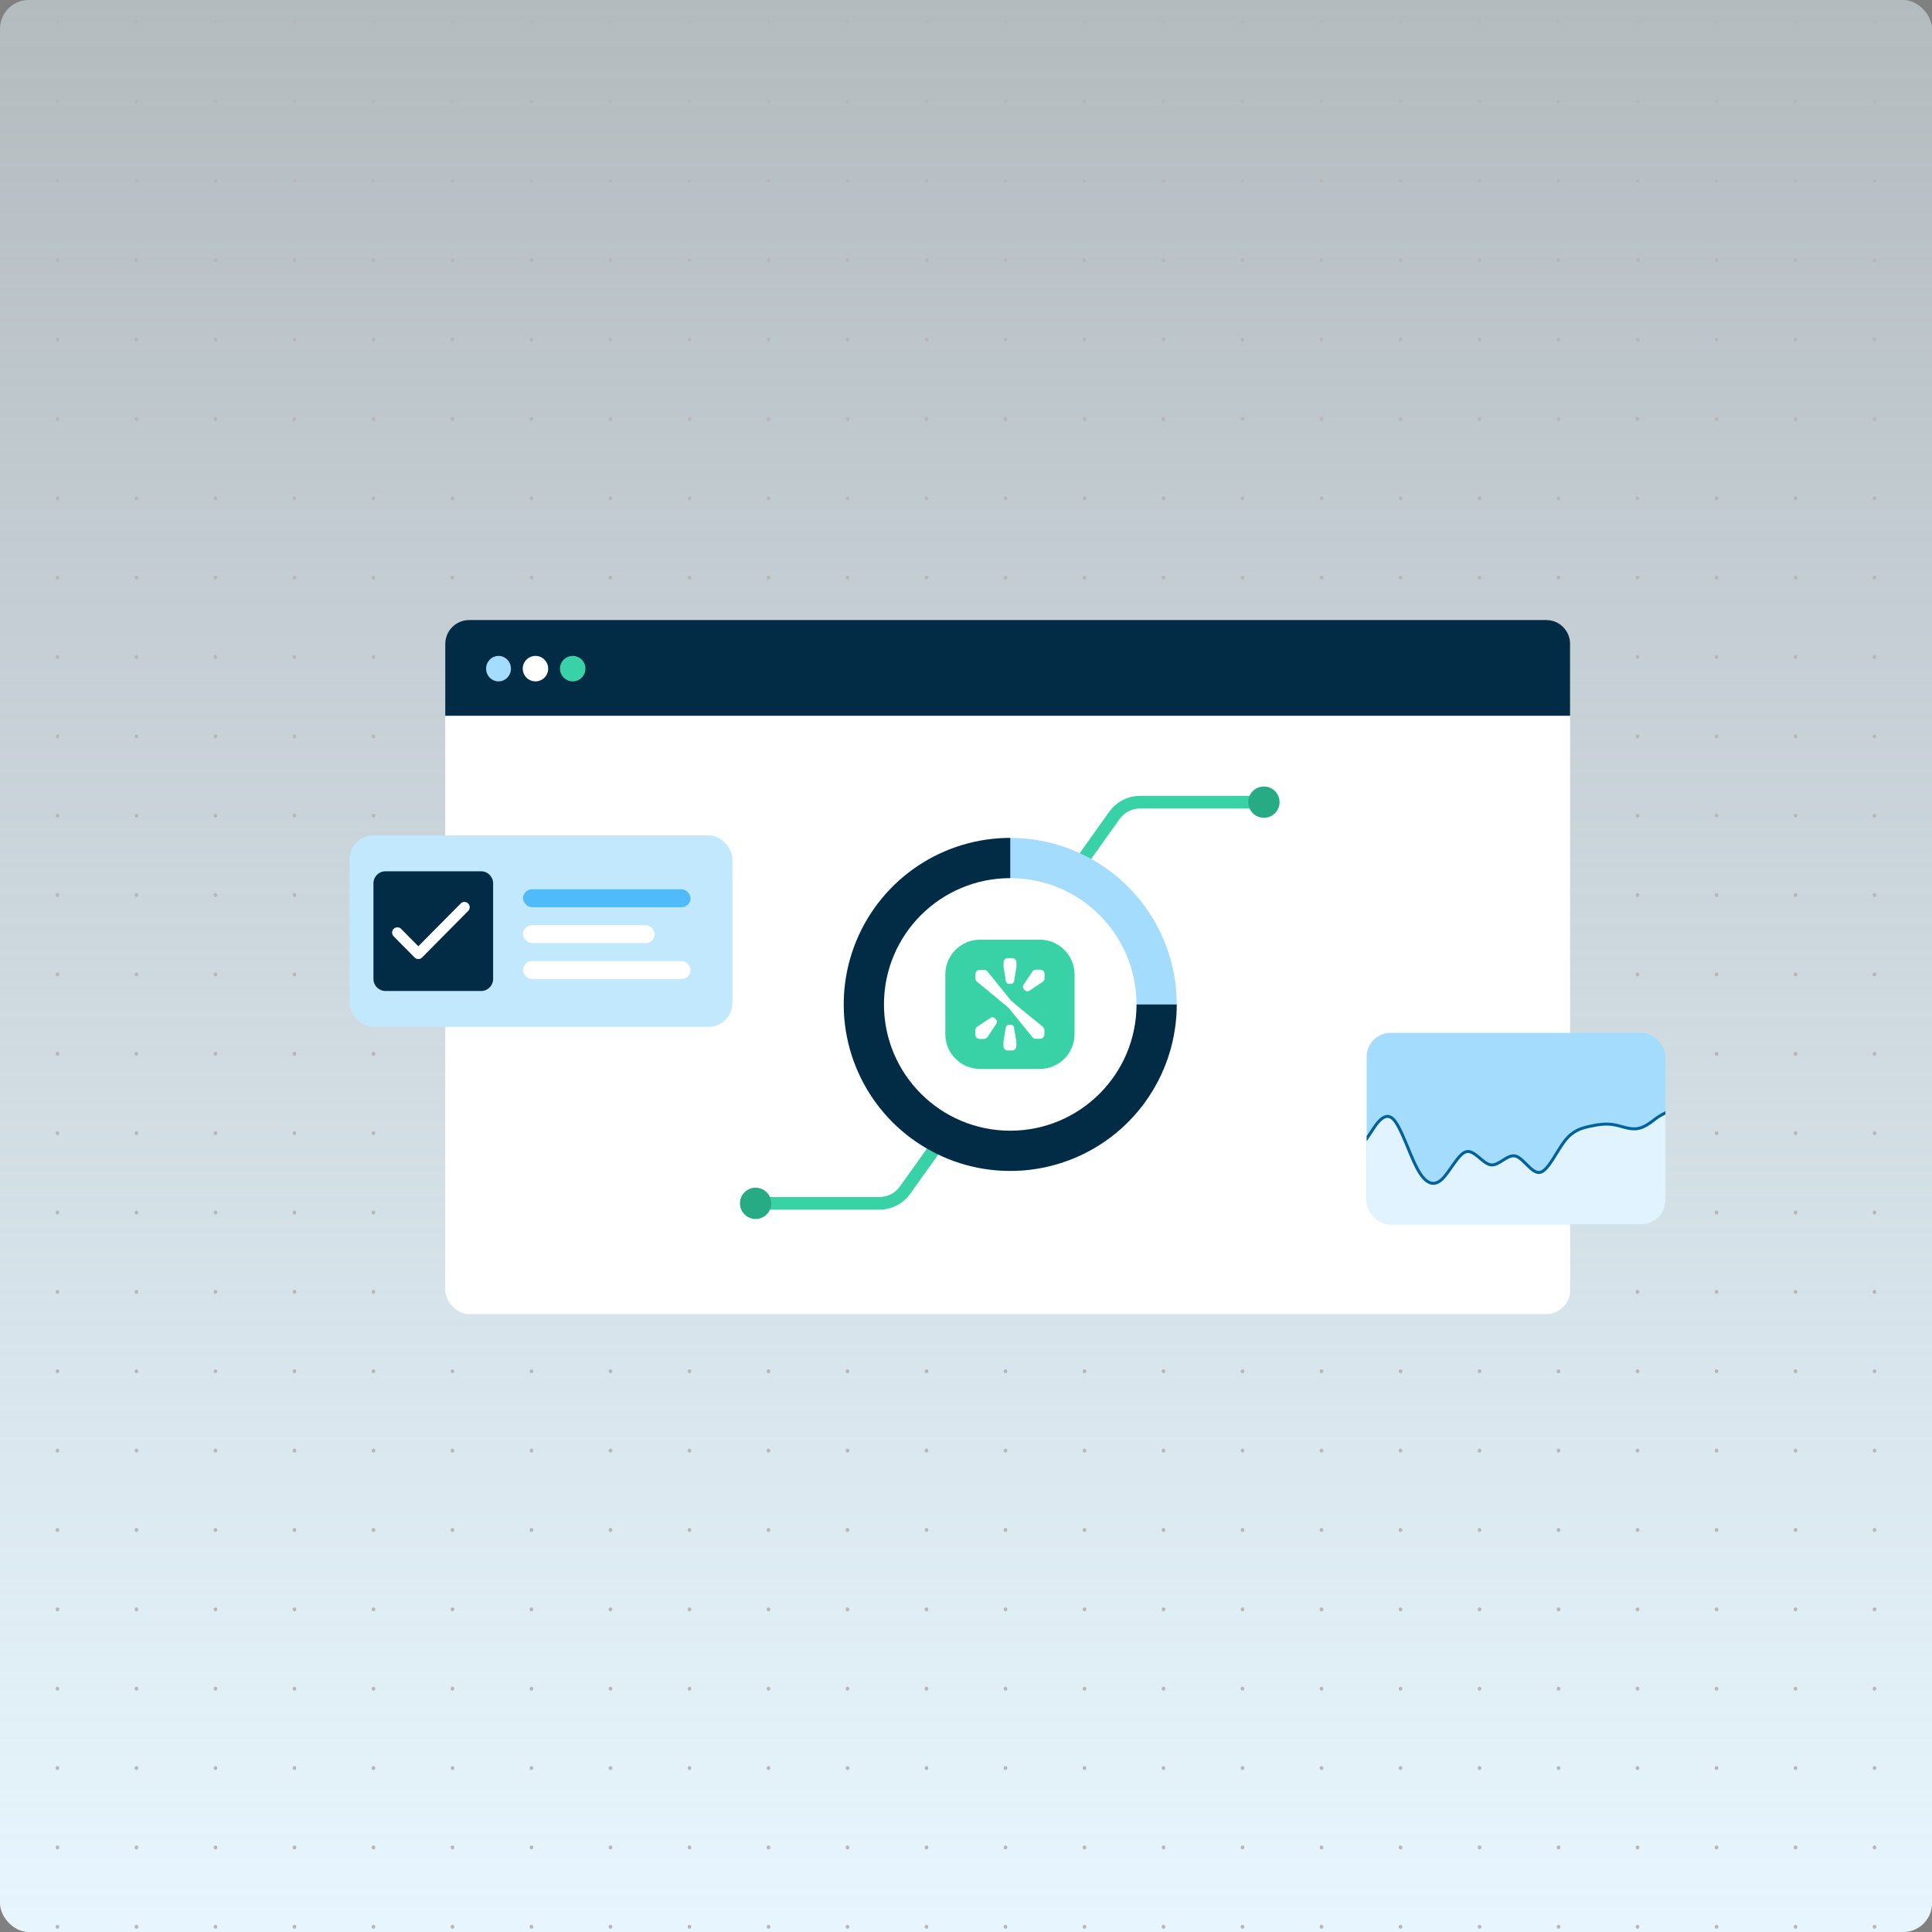<svg width="538" height="538" viewBox="0 0 538 538" fill="none" xmlns="http://www.w3.org/2000/svg">
<rect x="0" y="0" width="538" height="538" fill="#808080" stroke="none"/>
<g clip-path="url(#clip0_6495_38129)">
<rect width="538" height="538" rx="8" fill="url(#paint0_linear_6495_38129)"/>
<path d="M16 -16L16 555" stroke="#B7B7B7" stroke-linecap="round" stroke-linejoin="round" stroke-dasharray="0.1 22"/>
<path d="M38 -16V555" stroke="#B7B7B7" stroke-linecap="round" stroke-linejoin="round" stroke-dasharray="0.1 22"/>
<path d="M60 -16L60 555" stroke="#B7B7B7" stroke-linecap="round" stroke-linejoin="round" stroke-dasharray="0.1 22"/>
<path d="M82 -16V555" stroke="#B7B7B7" stroke-linecap="round" stroke-linejoin="round" stroke-dasharray="0.1 22"/>
<path d="M104 -16V555" stroke="#B7B7B7" stroke-linecap="round" stroke-linejoin="round" stroke-dasharray="0.1 22"/>
<path d="M126 -16V555" stroke="#B7B7B7" stroke-linecap="round" stroke-linejoin="round" stroke-dasharray="0.1 22"/>
<path d="M148 -16V555" stroke="#B7B7B7" stroke-linecap="round" stroke-linejoin="round" stroke-dasharray="0.1 22"/>
<path d="M170 -16V555" stroke="#B7B7B7" stroke-linecap="round" stroke-linejoin="round" stroke-dasharray="0.1 22"/>
<path d="M192 -16V555" stroke="#B7B7B7" stroke-linecap="round" stroke-linejoin="round" stroke-dasharray="0.1 22"/>
<path d="M214 -16V555" stroke="#B7B7B7" stroke-linecap="round" stroke-linejoin="round" stroke-dasharray="0.1 22"/>
<path d="M236 -16V555" stroke="#B7B7B7" stroke-linecap="round" stroke-linejoin="round" stroke-dasharray="0.1 22"/>
<path d="M258 -16V555" stroke="#B7B7B7" stroke-linecap="round" stroke-linejoin="round" stroke-dasharray="0.1 22"/>
<path d="M280 -16V555" stroke="#B7B7B7" stroke-linecap="round" stroke-linejoin="round" stroke-dasharray="0.1 22"/>
<path d="M302 -16V555" stroke="#B7B7B7" stroke-linecap="round" stroke-linejoin="round" stroke-dasharray="0.1 22"/>
<path d="M324 -16V555" stroke="#B7B7B7" stroke-linecap="round" stroke-linejoin="round" stroke-dasharray="0.1 22"/>
<path d="M346 -16V555" stroke="#B7B7B7" stroke-linecap="round" stroke-linejoin="round" stroke-dasharray="0.1 22"/>
<path d="M368 -16V555" stroke="#B7B7B7" stroke-linecap="round" stroke-linejoin="round" stroke-dasharray="0.1 22"/>
<path d="M390 -16V555" stroke="#B7B7B7" stroke-linecap="round" stroke-linejoin="round" stroke-dasharray="0.1 22"/>
<path d="M412 -16V555" stroke="#B7B7B7" stroke-linecap="round" stroke-linejoin="round" stroke-dasharray="0.1 22"/>
<path d="M434 -16V555" stroke="#B7B7B7" stroke-linecap="round" stroke-linejoin="round" stroke-dasharray="0.1 22"/>
<path d="M456 -16V555" stroke="#B7B7B7" stroke-linecap="round" stroke-linejoin="round" stroke-dasharray="0.1 22"/>
<path d="M478 -16V555" stroke="#B7B7B7" stroke-linecap="round" stroke-linejoin="round" stroke-dasharray="0.1 22"/>
<path d="M500 -16V555" stroke="#B7B7B7" stroke-linecap="round" stroke-linejoin="round" stroke-dasharray="0.1 22"/>
<path d="M522 -16V555" stroke="#B7B7B7" stroke-linecap="round" stroke-linejoin="round" stroke-dasharray="0.1 22"/>
<rect x="123.988" y="172.653" width="313.233" height="193.272" rx="6.665" fill="white"/>
<g clip-path="url(#clip1_6495_38129)">
<rect x="380.574" y="287.616" width="83.812" height="53.524" rx="2.489" fill="#A4DCFD"/>
<path d="M381.714 314.785L380.574 316.548V339.274C380.574 340.649 381.689 341.764 383.064 341.764H461.897C463.272 341.764 464.387 340.649 464.387 339.274V309.815H464.156C463.221 309.815 462.351 310.297 461.856 311.09C461.745 311.267 461.611 311.428 461.449 311.559C460.229 312.546 457.944 313.854 455.813 314.265C453.533 314.705 451.253 313.58 448.973 313.205C446.693 312.829 444.413 313.203 442.133 313.71C439.853 314.218 437.573 314.859 435.293 317.806C433.013 320.753 430.733 326.006 428.453 326.43C426.173 326.855 423.893 322.451 421.613 321.9C419.333 321.348 417.053 324.648 414.774 324.343C412.494 324.039 410.214 320.129 407.934 320.691C405.654 321.253 403.374 326.286 401.094 328.373C398.814 330.461 396.534 329.602 394.254 325.378C391.974 321.154 389.694 313.563 387.414 311.531C385.134 309.498 382.854 313.023 381.714 314.785Z" fill="#E0F3FE"/>
<path d="M379.538 318.632L382.129 314.769C383.268 312.998 385.546 309.455 387.824 311.498C390.102 313.541 392.38 321.17 394.658 325.416C396.936 329.662 399.214 330.525 401.492 328.427C403.769 326.329 406.047 321.27 408.325 320.705C410.603 320.14 412.881 324.07 415.159 324.376C417.437 324.682 419.715 321.365 421.993 321.92C424.271 322.475 426.549 326.901 428.827 326.474C431.105 326.047 433.382 320.768 435.66 317.806C437.938 314.843 440.216 314.199 442.494 313.689C444.772 313.178 447.05 312.803 449.328 313.181C451.606 313.558 453.884 314.689 456.162 314.246C457.689 313.95 459.217 312.946 460.401 312.012C461.394 311.23 462.442 310.516 463.593 309.995L464.906 309.4" stroke="#03629A" stroke-width="0.83"/>
</g>
<rect x="97.331" y="232.634" width="106.633" height="53.316" rx="6.665" fill="#C2E8FE"/>
<path d="M103.995 245.963C103.995 244.123 105.487 242.631 107.327 242.631H133.986C135.826 242.631 137.318 244.123 137.318 245.963V272.621C137.318 274.462 135.826 275.954 133.986 275.954H107.327C105.487 275.954 103.995 274.462 103.995 272.621V245.963Z" fill="#022C45"/>
<path d="M129.331 252.628L116.494 265.594L110.659 259.7" stroke="white" stroke-width="2.939" stroke-linecap="round" stroke-linejoin="round"/>
<rect x="145.648" y="247.629" width="46.652" height="4.998" rx="2.499" fill="#4FBBFB"/>
<rect x="145.648" y="267.623" width="46.652" height="4.998" rx="2.499" fill="white"/>
<rect x="145.648" y="257.626" width="36.655" height="4.998" rx="2.499" fill="white"/>
<path d="M298.54 243.6L310.353 227.029C311.988 224.735 314.631 223.373 317.448 223.373H351.857" stroke="#38D2A6" stroke-width="3.527"/>
<path d="M327.691 279.699C327.691 268.624 323.727 257.915 316.516 249.509C309.305 241.103 299.323 235.556 288.377 233.872C277.431 232.187 266.243 234.476 256.838 240.324C247.433 246.173 240.432 255.194 237.102 265.757C233.772 276.32 234.332 287.725 238.682 297.91C243.032 308.096 250.883 316.387 260.816 321.286C270.749 326.184 282.108 327.365 292.836 324.615C303.564 321.865 312.954 315.366 319.306 306.294L281.324 279.699H327.691Z" fill="#A4DCFD"/>
<circle cx="351.962" cy="223.374" r="4.357" fill="#27AB85"/>
<path d="M263.831 314.863L252.018 331.435C250.383 333.729 247.74 335.091 244.923 335.091L210.514 335.091" stroke="#38D2A6" stroke-width="3.527"/>
<circle cx="210.409" cy="335.092" r="4.357" transform="rotate(-180 210.409 335.092)" fill="#27AB85"/>
<path d="M327.691 279.699C327.691 288.87 324.972 297.835 319.877 305.46C314.782 313.085 307.54 319.028 299.068 322.537C290.595 326.047 281.272 326.965 272.278 325.176C263.283 323.387 255.021 318.971 248.537 312.486C242.052 306.002 237.636 297.74 235.847 288.745C234.058 279.751 234.976 270.428 238.486 261.955C241.995 253.483 247.938 246.241 255.563 241.146C263.188 236.051 272.153 233.332 281.324 233.332L281.324 248.06C275.066 248.06 268.949 249.916 263.746 253.392C258.543 256.869 254.487 261.81 252.093 267.592C249.698 273.373 249.071 279.735 250.292 285.872C251.513 292.009 254.526 297.647 258.951 302.072C263.376 306.497 269.014 309.51 275.151 310.731C281.288 311.952 287.65 311.325 293.431 308.93C299.213 306.536 304.154 302.48 307.631 297.277C311.107 292.074 312.963 285.957 312.963 279.699H327.691Z" fill="#022C45"/>
<circle cx="281.32" cy="279.698" r="35.165" fill="white"/>
<path d="M123.988 179.318C123.988 175.637 126.972 172.653 130.653 172.653H430.557C434.238 172.653 437.222 175.637 437.222 179.318V199.311H123.988V179.318Z" fill="#022C45"/>
<circle cx="3.544" cy="3.544" r="3.544" transform="matrix(-1 0 0 1 152.654 182.65)" fill="white"/>
<ellipse cx="3.458" cy="3.544" rx="3.458" ry="3.544" transform="matrix(-1 0 0 1 142.28 182.65)" fill="#A4DCFD"/>
<circle cx="159.484" cy="186.195" r="3.544" fill="#38D2A6"/>
<g clip-path="url(#clip2_6495_38129)">
<path d="M263.239 271.358V287.972C263.239 293.324 267.576 297.661 272.928 297.661H289.542C294.895 297.661 299.231 293.324 299.231 287.972V271.358C299.222 266.006 294.886 261.669 289.533 261.669H272.928C267.576 261.669 263.239 266.006 263.239 271.358Z" fill="#38D2A6"/>
<path d="M280.587 292.52H281.859C282.495 292.52 283.016 291.999 283.016 291.363V290.092C283.016 290.012 283.007 289.933 282.989 289.853C282.989 289.853 282.362 286.064 282.353 286.064C282.274 285.658 281.92 285.357 281.496 285.357H280.949C280.525 285.357 280.163 285.667 280.092 286.064C280.092 286.064 279.465 289.853 279.456 289.853C279.439 289.933 279.43 290.003 279.43 290.092V291.363C279.43 291.999 279.942 292.52 280.587 292.52Z" fill="white"/>
<path d="M277.442 285.075C277.698 284.704 277.707 284.227 277.38 283.901L276.991 283.512C276.673 283.194 276.196 283.203 275.817 283.45L272.116 285.905C271.807 286.109 271.595 286.462 271.595 286.868V288.14C271.595 288.776 272.116 289.297 272.752 289.297H274.024C274.43 289.297 274.783 289.094 274.986 288.776C274.986 288.776 277.433 285.084 277.442 285.075Z" fill="white"/>
<path d="M281.884 266.81H280.612C279.976 266.81 279.455 267.331 279.455 267.967V269.238C279.455 269.318 279.464 269.397 279.482 269.477C279.482 269.477 280.109 273.266 280.118 273.266C280.197 273.672 280.55 273.973 280.974 273.973H281.522C281.946 273.973 282.308 273.664 282.379 273.266C282.379 273.266 283.006 269.477 283.015 269.477C283.032 269.397 283.041 269.327 283.041 269.238V267.967C283.032 267.322 282.52 266.81 281.884 266.81Z" fill="white"/>
<path d="M285.029 274.246C284.773 274.617 284.764 275.094 285.091 275.421L285.479 275.81C285.797 276.128 286.274 276.119 286.654 275.871L290.355 273.416C290.664 273.213 290.876 272.86 290.876 272.453V271.181C290.876 270.546 290.355 270.024 289.719 270.024H288.447C288.041 270.024 287.688 270.228 287.484 270.546C287.476 270.546 285.029 274.246 285.029 274.246Z" fill="white"/>
<path d="M290.391 285.931C290.382 285.922 281.753 278.901 281.523 278.609C280.189 276.966 274.969 270.519 274.969 270.51C274.757 270.254 274.431 270.077 274.069 270.077H272.797C272.161 270.077 271.64 270.598 271.64 271.234V272.506C271.64 272.868 271.807 273.186 272.072 273.407C272.081 273.416 280.711 280.438 280.94 280.729C282.274 282.372 287.494 288.819 287.494 288.828C287.706 289.084 288.033 289.261 288.395 289.261H289.667C290.303 289.261 290.824 288.74 290.824 288.104V286.832C290.824 286.461 290.656 286.143 290.391 285.931Z" fill="white"/>
</g>
</g>
<defs>
<linearGradient id="paint0_linear_6495_38129" x1="269" y1="0" x2="269" y2="538" gradientUnits="userSpaceOnUse">
<stop stop-color="#E7F6FE" stop-opacity="0.5"/>
<stop offset="1" stop-color="#E7F6FE"/>
</linearGradient>
<clipPath id="clip0_6495_38129">
<rect width="538" height="538" rx="8" fill="white"/>
</clipPath>
<clipPath id="clip1_6495_38129">
<rect x="380.574" y="287.616" width="83.19" height="53.316" rx="6.665" fill="white"/>
</clipPath>
<clipPath id="clip2_6495_38129">
<rect width="35.983" height="35.983" fill="white" transform="translate(263.239 261.669)"/>
</clipPath>
</defs>
</svg>
